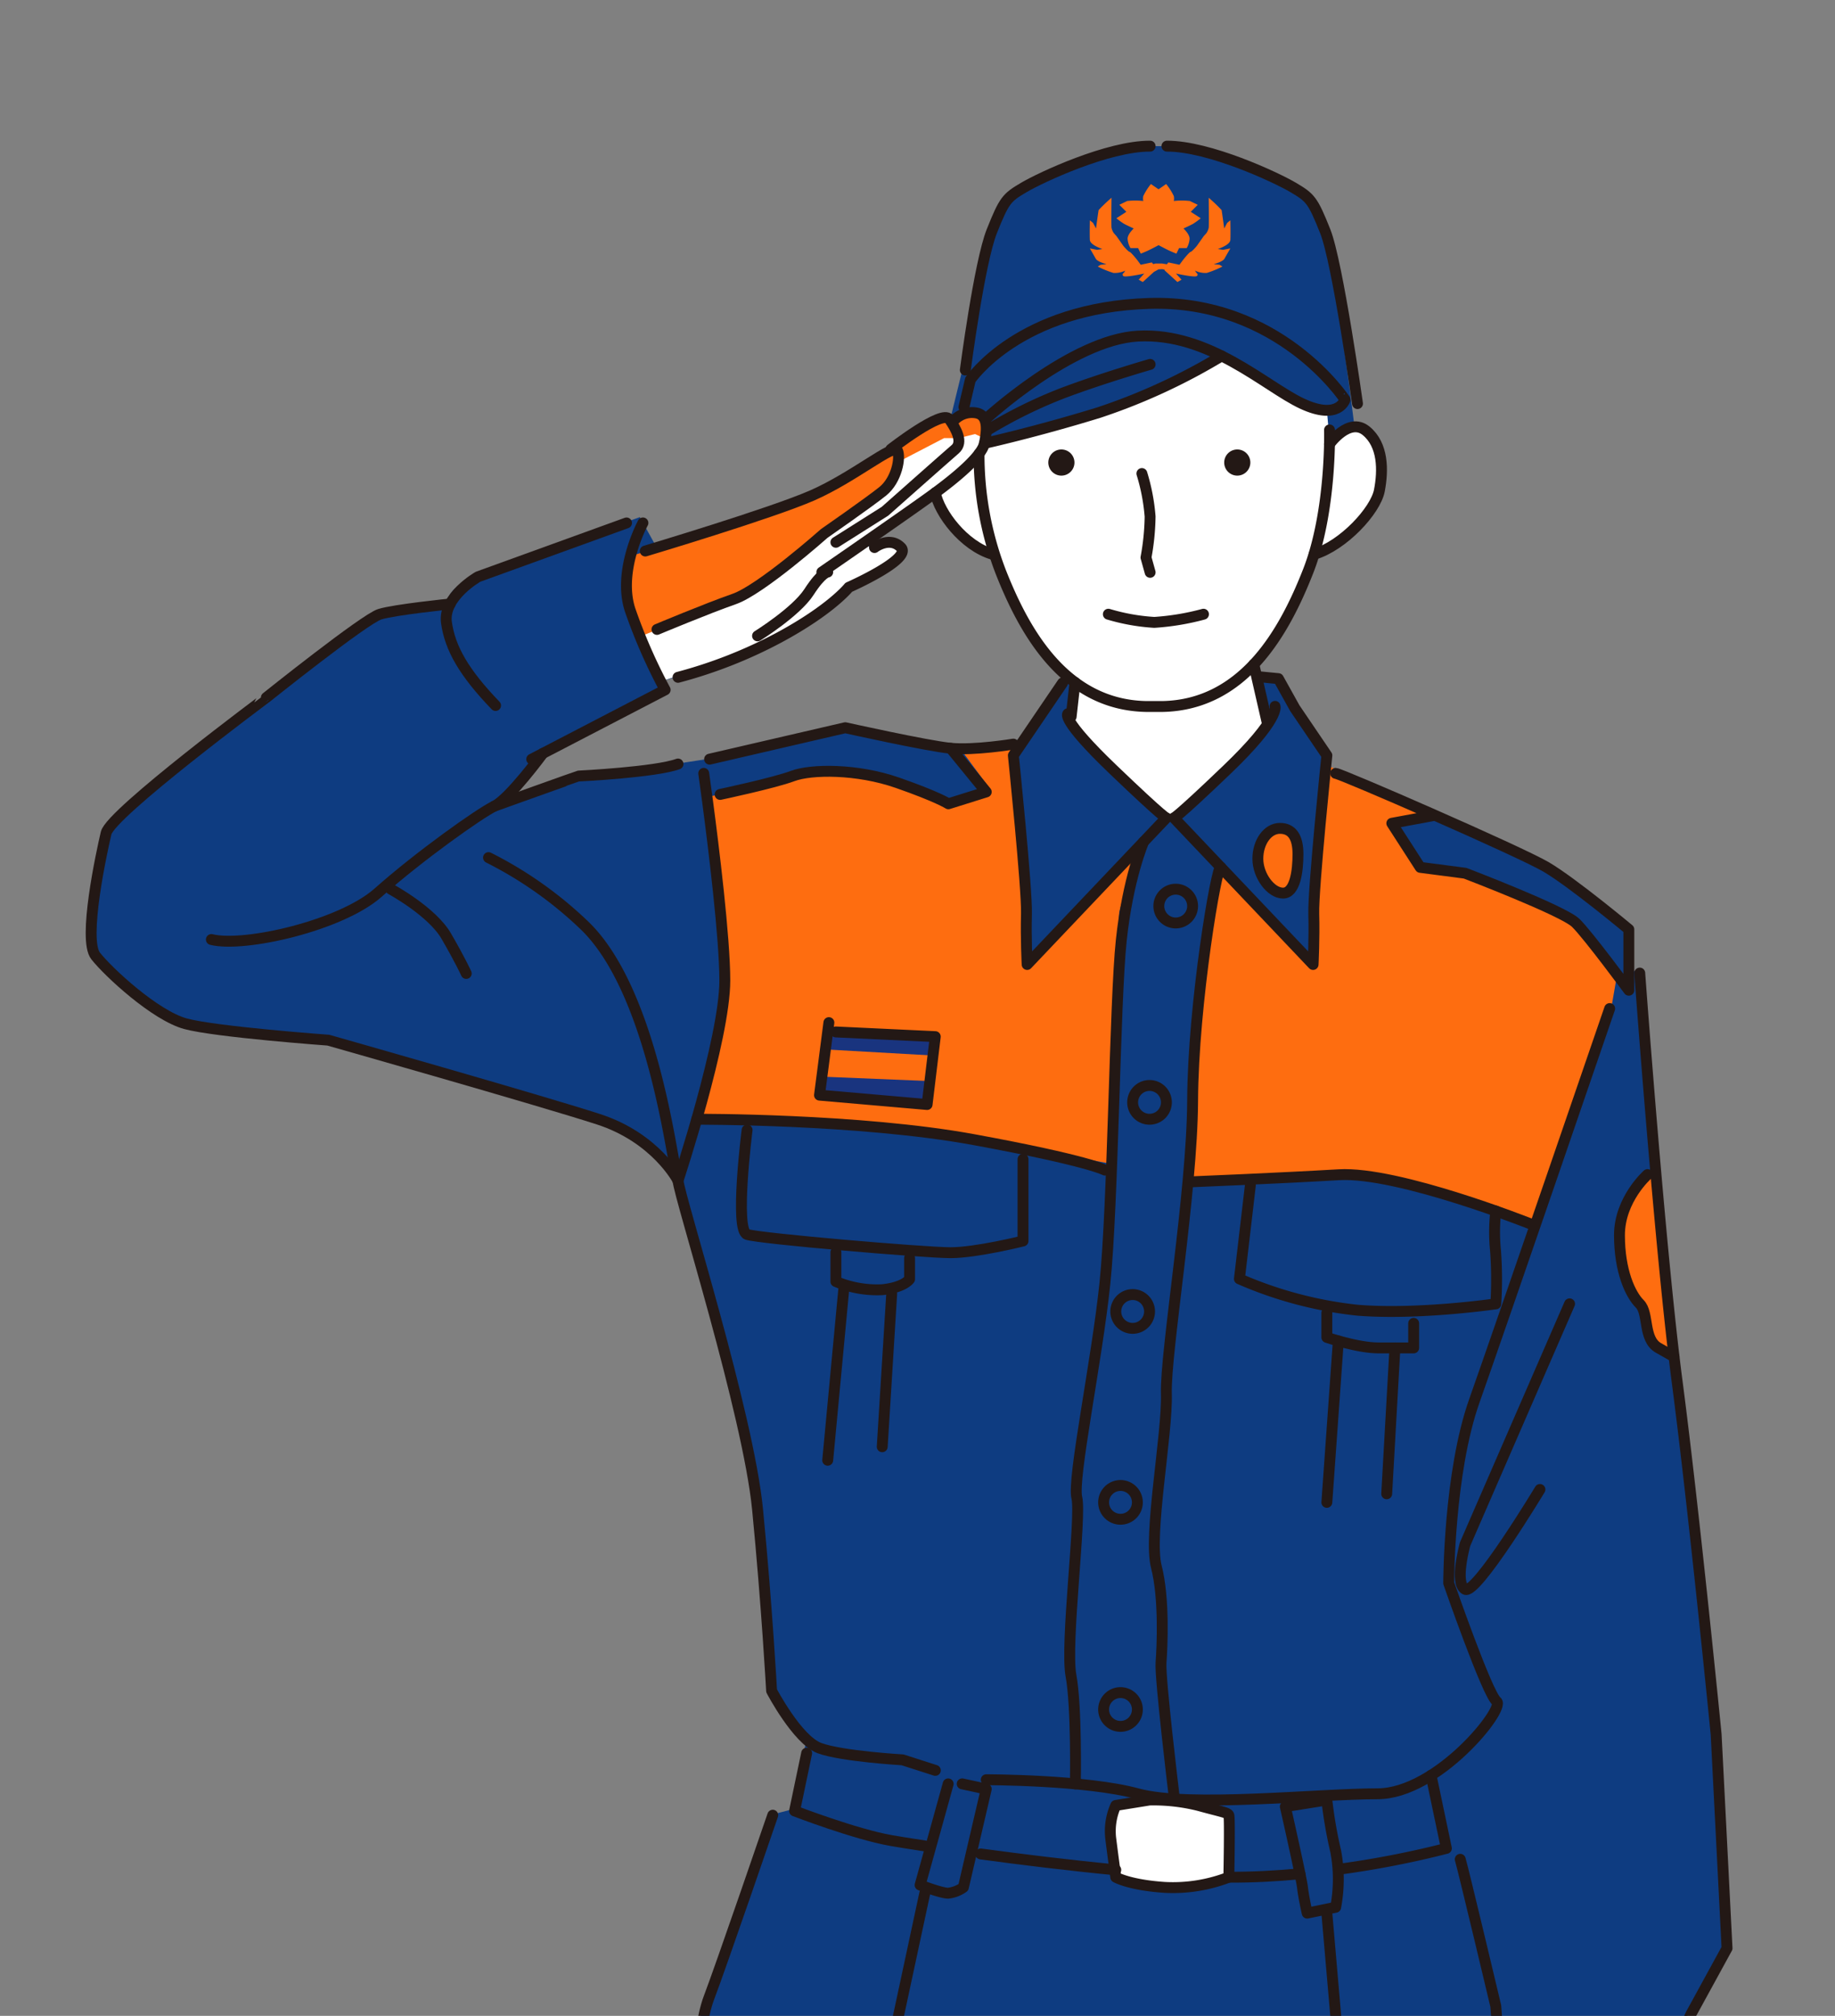 <svg xmlns="http://www.w3.org/2000/svg" xmlns:xlink="http://www.w3.org/1999/xlink" width="337" height="370" viewBox="0 0 337 370">
  <rect x="0" y="0" width="337" height="370" fill="#808080" stroke="none"/>
  <defs>
    <clipPath id="clip-path">
      <rect id="長方形_271" data-name="長方形 271" width="337" height="370" transform="translate(458 1262)" fill="#fff" stroke="#707070" stroke-width="1"/>
    </clipPath>
  </defs>
  <g id="敬礼" transform="translate(-458 -1262)" clip-path="url(#clip-path)">
    <g id="グループ_81" data-name="グループ 81" transform="translate(473.918 1288.001)">
      <g id="グループ_79" data-name="グループ 79" transform="translate(0 -0.001)">
        <path id="パス_270" data-name="パス 270" d="M298.931,293.029s-4.009-40.665-7.16-64.721-6.873-75.031-6.873-75.031l-2.005-1.543v-6.475s-10.309-8.591-15.178-11.455c-2.25-1.324-11.162-5.349-20.178-9.294l-.249-.192-.133.025c-8.443-3.691-16.893-7.277-19.979-8.478.158-1.575.258-2.537.258-2.537l-5.105-9.676-2.01-3.859-3.4-.8-2.34.057-.56-2.443h0c4.6-4.884,7.72-11.334,9.982-17.1.345-.879.657-1.786.945-2.7,5.148-2.153,11.467-8.623,12.134-12.087.716-3.723.716-8.386-2.434-10.964a5.894,5.894,0,0,0-1.613-.934c-.334-2.744-3.727-30.268-5.9-35.709-2.291-5.728-2.721-6.157-5.871-8.019S205.8,1.478,198.066,1.5h-3.09c-7.732-.021-20.046,5.728-23.2,7.589s-3.58,2.291-5.871,8.019-4.869,25.488-4.869,25.488l-2.208,9.021h-.727c-1.289-1.862-10.74,5.512-10.74,5.512l-.273.486c-2.705,1.353-8.3,5.489-13.956,7.973-4.669,2.052-18.637,6.17-28.552,9l-.015-.042-2.75-4.954-2.995,1.073-27.277,9.88s-4.419,1.509-5.024,4.3l-.1.7S56.3,86.553,53.507,87.412,32.673,102.7,32.673,102.7,4.107,123.925,3.248,127.576s-4.3,19.545-1.933,22.552,10.954,10.954,16.538,12.458,26.2,3.007,26.2,3.007,39.01,11.075,49.607,14.512,14.612,11.254,14.612,11.254l.425,1.985c.233,3.088,12.462,40.764,14.18,58.376s2.577,33.291,2.577,33.291,3.376,6.444,6.885,9.347l-2.6,12.425-4.067,1.064s-9.451,27.566-11.742,33.58S110.6,365.2,110.6,365.2l7.537,60.712H249.388s.33-1.285.873-3.483c2.355-1.5,8.733-5.717,9.744-8.044,1.244-2.864,8.779-9.737,10.853-14.892s6.149-19.54,6.15-19.542l5.677-15.639.419-1.154s9.814-11.418,9.814-13.71a14.206,14.206,0,0,1,1.432-5.155l6.587-12.028ZM108.276,114.9c-4.081,1.5-18.048,2.207-18.191,2.207s-15.53,5.526-15.53,5.526l-.191-.214c2.792-1.361,9.1-9.47,9.1-9.47l-2.047,1.063,24.5-12.724s-.28-.512-.734-1.391c5.495-1.59,15.237-4.665,21.8-8.194,9.592-5.155,12.814-9.236,12.814-9.236s11.677-5.155,9.6-7.3-7.424-.409-7.424-.409l.064-.156c4.58-3.178,10.111-7.034,12.851-9.018.218-.158.431-.315.645-.472h0c.716,3.723,5.212,9.725,10.516,11.3l.317-.11c.336,1.056.712,2.126,1.134,3.2,2.813,7.17,6.943,15.4,13.613,20.353l-2.428.059-6.872,10.454s-9.114,2.074-13.471,1.644-19.347-3.769-19.347-3.769l-24.915,5.77Z" transform="translate(-0.226 -0.676)" fill="#0e3c81"/>
        <path id="パス_271" data-name="パス 271" d="M280.169,227.235l-14.6,15.373-.461-15.936L263.2,205.808l-.161-2.8h-9.758l5.583,7.532-8.591,2.569s-1.432-1.323-7.318-3.437-19.315-1.66-19.315-1.66l-.23.507L207,211.82l2.757,27.2.422.037V246.3l-2.7,14.936-1.659,9.778s29.858-.122,50.906,3.744l23.755,4.332v-6.095l.716-19.716,1.289-20.3,2.912-11.251Z" transform="translate(-92.848 -91.58)" fill="#fe6d10"/>
        <path id="パス_272" data-name="パス 272" d="M374.846,227.4l-3.071,16.3-1.788,18.457-.316,14.82-.436,8.269,22.122-1.181,9.88-.246,14.927,3.082,14.82,5.433,1.667.626,13.618-38,1.36-7.84-7.2-9.487L418.206,227.4l-6.443.069-4.934-8.127,8.048-1.861-20.082-8.591-2.362,19.867-.43,16.5Z" transform="translate(-166.567 -94.234)" fill="#fe6d10"/>
        <path id="パス_273" data-name="パス 273" d="M393.726,230.168l-1.863,4.725,1.413,4.545,3.35,2.006,1.718-.645,1.4-4.041-1.074-6.589-3.544-.538Z" transform="translate(-176.774 -103.589)" fill="#fe6d10"/>
        <path id="パス_274" data-name="パス 274" d="M184.762,134.973l2.911,7.119,16.526-5.4,12.242-6.55,6.374-5.717,8.79-4.975.916-2.088L228.9,116.3l-2.362,1.063-.9-.956,14.432-10.213,4.618-3.866,2.444-2.966.66-3.581-2.782-.755-8.484,2.47-13.034,9.021-27.8,19.438-12.325,6.442Z" transform="translate(-82.719 -42.866)" fill="#fff"/>
        <path id="パス_275" data-name="パス 275" d="M183.63,131.572l16.646-6.657L215.27,114.4l8.717-6.458,4.425-3.218L230.8,101.4l.7-2.148,7.653-3.973h2.673l3.019-.752,1.826.859L246.9,91.5l-3.028-.919L240.3,91.8l-2.755.228-7.417,4.641-9.02,6.28-9.129,4.567-13.954,4.222L182.663,116.6l-1.569,2.553v6.088Z" transform="translate(-81.694 -40.862)" fill="#fe6d10"/>
        <path id="パス_276" data-name="パス 276" d="M247.942,300.9l19,1.074.644-3.544-19.646-.806Z" transform="translate(-111.85 -134.26)" fill="#19347f"/>
        <path id="パス_277" data-name="パス 277" d="M246.676,315.961l19,1.074.644-3.544-19.646-.806Z" transform="translate(-111.279 -141.056)" fill="#19347f"/>
        <path id="パス_278" data-name="パス 278" d="M466.954,703.06l-4.892,22.23,12.732-12.35-4.287-10.417Z" transform="translate(-208.442 -316.918)" fill="#fff"/>
        <path id="パス_279" data-name="パス 279" d="M517.884,344.719l-3.866,7.227v9.943l3.437,6.272.937,3.438.866,3.653,4.146,2.907-2.453-23.845-.936-10.423Z" transform="translate(-231.881 -155.133)" fill="#fe6d10"/>
        <path id="パス_280" data-name="パス 280" d="M465.517,690.676s-1.611,8.162,0,9.772,1.4,4.94,1.4,4.94l-4.725,5.692-1.719,2.47L456.5,730.732s7.827-4.955,8.911-6.64,4.58-6.19,4.58-6.19l5.33-6.7,4.536-11.584,2.089-8.513s-6.759-5.8-7.619-5.8-8.591,1.074-8.591,1.074Z" transform="translate(-205.932 -309.151)" fill="#fe6d10"/>
        <path id="パス_281" data-name="パス 281" d="M361.438,26.5c.054-.967,0-3.6,0-3.6l-.591.483-.537,1.02s-.43-3.168-.484-3.383a29.975,29.975,0,0,0-2.362-2.255s.054,4.994,0,5.477a2.7,2.7,0,0,1-.43,1.02l-.483.537-1.289,1.826s-.859,1.02-1.127,1.074-1.45,1.557-1.45,1.557l-.591.805-2.04-.429-.278.342-.9-.145h-1.164l-.446.114-.252-.311-2.04.429-.591-.805s-1.181-1.5-1.45-1.557-1.127-1.074-1.127-1.074L340.521,25.8l-.483-.537a2.694,2.694,0,0,1-.43-1.02c-.054-.483,0-5.477,0-5.477a29.986,29.986,0,0,0-2.362,2.255c-.054.215-.484,3.383-.484,3.383l-.537-1.02-.591-.483s-.054,2.631,0,3.6,2.309,1.665,2.309,1.665l-.967.161-1.343-.268s.752,1.289,1.074,1.879,1.986,1.02,1.986,1.02l-1.074.107-.537.322a17.911,17.911,0,0,0,2.9,1.181,4.59,4.59,0,0,0,2.148-.429l-.268.429a.327.327,0,0,0-.108.537c.268.375,3.866-.43,3.866-.43L344.6,33.8l.752.43L347.4,32.37l.851-.465.663-.036.441.088v.126l2.362,2.148.752-.43-1.02-1.127s3.6.805,3.866.43a.327.327,0,0,0-.108-.537l-.268-.429a4.59,4.59,0,0,0,2.148.429,17.912,17.912,0,0,0,2.9-1.181l-.537-.322-1.074-.107s1.664-.43,1.986-1.02,1.074-1.879,1.074-1.879l-1.343.268-.967-.161s2.255-.7,2.309-1.665" transform="translate(-151.398 -8.466)" fill="#fe6d10"/>
        <path id="パス_282" data-name="パス 282" d="M345.953,21.472c.483.268,1.772.859,1.772.859s-1.127,1.02-1.127,1.879a3.787,3.787,0,0,0,.537,1.719h1.4l.483,1.02a20.262,20.262,0,0,0,2.148-.967l1.128-.591,1.127.591a20.266,20.266,0,0,0,2.148.967l.483-1.02h1.4a3.787,3.787,0,0,0,.537-1.719c0-.859-1.127-1.879-1.127-1.879s1.289-.591,1.772-.859a13.762,13.762,0,0,0,1.4-1.02L358.2,19.271l1.289-1.289s-1.02-.483-1.45-.7a13.4,13.4,0,0,0-2.954,0,2.11,2.11,0,0,0,0-.913,11.27,11.27,0,0,0-1.4-2.2l-1.4.967-1.4-.967a11.268,11.268,0,0,0-1.4,2.2,2.109,2.109,0,0,0,0,.913,13.4,13.4,0,0,0-2.954,0c-.429.215-1.45.7-1.45.7l1.289,1.289-1.826,1.181a13.762,13.762,0,0,0,1.4,1.02" transform="translate(-155.435 -6.392)" fill="#fe6d10"/>
        <path id="パス_283" data-name="パス 283" d="M351.648,553.176l-8.087,1.753-.934,4.4.934,6.587.862,2.556,7.225,1.541h7.3l5.469-2.232V556.716l-2.891-.963Z" transform="translate(-154.563 -249.545)" fill="#fff"/>
        <path id="パス_284" data-name="パス 284" d="M308.522,138.47l.624-6.9s-8.58-7.316-10.1-12.505a44.192,44.192,0,0,0-5.034-10.4l-5.383-3.328-4.567-6.213-1.115-2.361,9.108-7.944.563-1.974s14.784-2.04,23.232-5.62,20.7-9.569,20.7-9.569,12.953,8.71,14.671,9.282a19.109,19.109,0,0,0,4.186.7l.4,4.6s4.2-2.311,5.233-1.574A17.413,17.413,0,0,1,364.56,89.6c.816,1.642.49,7.756-.589,9.369s-4.154,4.878-5.234,6.1-5.089,2.794-5.089,2.794-5.441,12.354-8.233,16.129-3.976,4.269-3.976,4.269l2.891,10.215s-5.717,7.761-9.153,10.768S326.029,157,326.029,157L314.96,145.664Z" transform="translate(-127.64 -32.324)" fill="#fff"/>
      </g>
      <g id="グループ_80" data-name="グループ 80" transform="translate(0 -0.001)">
        <path id="パス_285" data-name="パス 285" d="M297.5,75.324s15.849-14.605,27.987-15.25c13.155-.7,23.39,9.236,30.12,12.386s7.9-.716,7.9-.716S351.477,53.36,327.565,54.076,294.7,68.093,294.7,68.093l-1.18,5.011" transform="translate(-132.411 -24.385)" fill="none" stroke="#231815" stroke-linecap="round" stroke-linejoin="round" stroke-width="2"/>
        <path id="パス_286" data-name="パス 286" d="M293.986,42.594s2.578-19.76,4.869-25.488,2.72-6.157,5.87-8.018,15.464-7.611,23.2-7.589" transform="translate(-132.621 -0.676)" fill="none" stroke="#231815" stroke-linecap="round" stroke-linejoin="round" stroke-width="2"/>
        <path id="パス_287" data-name="パス 287" d="M396.439,48.752s-3.64-25.917-5.931-31.644-2.721-6.157-5.871-8.019-15.464-7.61-23.2-7.589" transform="translate(-163.051 -0.676)" fill="none" stroke="#231815" stroke-linecap="round" stroke-linejoin="round" stroke-width="2"/>
        <path id="パス_288" data-name="パス 288" d="M362.937,96.4s.406,14.891-3.92,25.917-11.761,24.557-26.766,24.843h-2.98c-15.005-.287-22.44-13.818-26.766-24.843a59.727,59.727,0,0,1-3.931-21.556" transform="translate(-134.687 -43.486)" fill="none" stroke="#231815" stroke-linecap="round" stroke-linejoin="round" stroke-width="2"/>
        <path id="パス_289" data-name="パス 289" d="M413.51,98.522s3.58-5.011,6.73-2.434,3.15,7.241,2.434,10.964-6.683,10.126-11.988,11.7" transform="translate(-185.267 -43.014)" fill="none" stroke="#231815" stroke-linecap="round" stroke-linejoin="round" stroke-width="2"/>
        <path id="パス_290" data-name="パス 290" d="M283.942,117.4c.716,3.723,5.212,9.725,10.516,11.3" transform="translate(-128.09 -52.96)" fill="none" stroke="#231815" stroke-linecap="round" stroke-linejoin="round" stroke-width="2"/>
        <path id="パス_291" data-name="パス 291" d="M319.1,180.876l-9.042,13.3s2.533,24.485,2.407,29.067.126,9.307.126,9.307l25.566-26.919s-.073.429-9.79-8.878-8.311-10.221-8.311-10.221" transform="translate(-139.872 -81.523)" fill="none" stroke="#231815" stroke-linecap="round" stroke-linejoin="round" stroke-width="2"/>
        <line id="線_48" data-name="線 48" x1="0.706" y2="6.303" transform="translate(180.799 99.242)" fill="none" stroke="#231815" stroke-linecap="round" stroke-linejoin="round" stroke-width="2"/>
        <line id="線_49" data-name="線 49" x2="2.422" y2="10.571" transform="translate(214.349 95.931)" fill="none" stroke="#231815" stroke-linecap="round" stroke-linejoin="round" stroke-width="2"/>
        <path id="パス_292" data-name="パス 292" d="M379.553,179.031l3.4.33,3.018,5.422,5.888,8.673s-2.534,24.485-2.407,29.067-.126,9.307-.126,9.307l-25.566-26.919s.074.429,9.791-8.878,8.79-11.581,8.79-11.581" transform="translate(-164.095 -80.803)" fill="none" stroke="#231815" stroke-linecap="round" stroke-linejoin="round" stroke-width="2"/>
        <path id="パス_293" data-name="パス 293" d="M186.9,121.568s23.2-6.924,30.714-10.227,14.943-9.533,15.588-8.244-.124,5.452-2.7,7.518-10.739,7.732-10.739,7.732-11.6,10.31-16.538,12.028-14.176,5.584-14.176,5.584" transform="translate(-84.313 -46.43)" fill="none" stroke="#231815" stroke-linecap="round" stroke-linejoin="round" stroke-width="2"/>
        <path id="パス_294" data-name="パス 294" d="M197.855,158.756a85.878,85.878,0,0,0,18.545-7.285c9.592-5.155,12.813-9.236,12.813-9.236s11.677-5.155,9.6-7.3-4.872,0-4.872,0" transform="translate(-89.255 -60.439)" fill="none" stroke="#231815" stroke-linecap="round" stroke-linejoin="round" stroke-width="2"/>
        <path id="パス_295" data-name="パス 295" d="M245.986,119.866s15.035-10.361,20.19-14.094,9.236-7.384,9.665-9.533.86-5.155-1.5-5.584a4.483,4.483,0,0,0-3.866,1.146" transform="translate(-110.968 -40.862)" fill="none" stroke="#231815" stroke-linecap="round" stroke-linejoin="round" stroke-width="2"/>
        <path id="パス_296" data-name="パス 296" d="M260.777,98.069s9.45-7.374,10.739-5.512,2.578,4.224,1.074,5.512S259.7,109.452,259.7,109.452l-9.02,5.7" transform="translate(-113.086 -41.617)" fill="none" stroke="#231815" stroke-linecap="round" stroke-linejoin="round" stroke-width="2"/>
        <path id="パス_297" data-name="パス 297" d="M169.334,127.5s-4.725,8.693-2.362,15.945a100.157,100.157,0,0,0,6.443,14.689l-24.5,12.724" transform="translate(-67.178 -57.516)" fill="none" stroke="#231815" stroke-linecap="round" stroke-linejoin="round" stroke-width="2"/>
        <path id="パス_298" data-name="パス 298" d="M153.416,127.5l-27.277,9.88s-6.443,3.651-5.8,8.377,3.222,9.236,9.021,15.25" transform="translate(-54.267 -57.516)" fill="none" stroke="#231815" stroke-linecap="round" stroke-linejoin="round" stroke-width="2"/>
        <path id="パス_299" data-name="パス 299" d="M67.429,154.6s-10.129,1.02-12.921,1.879-20.834,15.289-20.834,15.289S5.108,192.989,4.249,196.641s-4.3,19.545-1.933,22.552S13.27,230.146,18.854,231.65s26.2,3.007,26.2,3.007,39.01,11.075,49.607,14.512,14.613,11.254,14.613,11.254" transform="translate(-0.677 -69.74)" fill="none" stroke="#231815" stroke-linecap="round" stroke-linejoin="round" stroke-width="2"/>
        <path id="パス_300" data-name="パス 300" d="M224.464,155.64s7.088-4.4,9.45-8.054,3.437-3.651,3.437-3.651" transform="translate(-101.259 -64.931)" fill="none" stroke="#231815" stroke-linecap="round" stroke-linejoin="round" stroke-width="2"/>
        <path id="パス_301" data-name="パス 301" d="M102.607,204.553s-6.113,8.323-8.905,9.683-13.768,9.142-21.371,15.894c-6.772,6.015-24.592,10.1-30.606,8.591" transform="translate(-18.823 -92.276)" fill="none" stroke="#231815" stroke-linecap="round" stroke-linejoin="round" stroke-width="2"/>
        <path id="パス_302" data-name="パス 302" d="M170.141,208.108c-4.081,1.5-18.048,2.207-18.191,2.207s-15.53,5.526-15.53,5.526" transform="translate(-61.541 -93.88)" fill="none" stroke="#231815" stroke-linecap="round" stroke-linejoin="round" stroke-width="2"/>
        <path id="パス_303" data-name="パス 303" d="M134.453,239.413a72.179,72.179,0,0,1,17.4,12.242c13.314,12.458,16.593,46.073,17.4,47.03" transform="translate(-60.654 -108.002)" fill="none" stroke="#231815" stroke-linecap="round" stroke-linejoin="round" stroke-width="2"/>
        <path id="パス_304" data-name="パス 304" d="M300.991,431.432s18.349,0,27.8,2.578,33.076,0,44.06,0,23.586-15.679,21.868-16.968-8.8-21.693-8.8-21.693,0-20.19,4.725-33.506,24.837-71.952,24.837-71.952" transform="translate(-135.781 -130.773)" fill="none" stroke="#231815" stroke-linecap="round" stroke-linejoin="round" stroke-width="2"/>
        <path id="パス_305" data-name="パス 305" d="M202.58,211.239s.283,2,.7,5.119c1.113,8.426,3.17,25.063,3.17,32.9,0,10.739-8.591,36.72-8.591,36.72.233,3.088,12.887,42.748,14.605,60.36s2.578,33.292,2.578,33.292,4.725,9.02,8.806,10.524,15.25,2.148,15.25,2.148l6.014,1.933" transform="translate(-89.255 -95.292)" fill="none" stroke="#231815" stroke-linecap="round" stroke-linejoin="round" stroke-width="2"/>
        <path id="パス_306" data-name="パス 306" d="M211.942,211.318s9.88-2.089,13.317-3.378,11.846-1.348,19.239,1.23,9.369,3.866,9.369,3.866l6.953-2.177-6.549-8.014" transform="translate(-95.61 -91.505)" fill="none" stroke="#231815" stroke-linecap="round" stroke-linejoin="round" stroke-width="2"/>
        <path id="パス_307" data-name="パス 307" d="M264.209,198.985s-7.17,1.192-11.527.762-19.347-3.769-19.347-3.769l-24.914,5.77" transform="translate(-94.022 -88.408)" fill="none" stroke="#231815" stroke-linecap="round" stroke-linejoin="round" stroke-width="2"/>
        <path id="パス_308" data-name="パス 308" d="M204.111,326.9s29.858-.122,50.906,3.744,24.055,5.584,24.055,5.584" transform="translate(-92.077 -147.466)" fill="none" stroke="#231815" stroke-linecap="round" stroke-linejoin="round" stroke-width="2"/>
        <path id="パス_309" data-name="パス 309" d="M370.029,346.72s15.894-.644,26.848-1.289,35.439,9.111,35.439,9.111" transform="translate(-166.925 -155.814)" fill="none" stroke="#231815" stroke-linecap="round" stroke-linejoin="round" stroke-width="2"/>
        <path id="パス_310" data-name="パス 310" d="M342.484,234.121s-2.9,6.7-4.107,18.125c-1.189,11.219-1.5,48.57-3.007,62.96s-6.014,35.869-5.155,39.305-2.148,26.848-1.074,32.647.809,19.88.809,19.88" transform="translate(-148.374 -105.615)" fill="none" stroke="#231815" stroke-linecap="round" stroke-linejoin="round" stroke-width="2"/>
        <path id="パス_311" data-name="パス 311" d="M369.427,242.63c-.7-.705-5.094,24.938-5.174,42.9-.076,16.8-5.033,46.178-4.818,53.7s-3.344,25.989-1.841,31.788,1.074,14.82.859,17.612,2.355,24.056,2.355,24.056" transform="translate(-161.148 -109.447)" fill="none" stroke="#231815" stroke-linecap="round" stroke-linejoin="round" stroke-width="2"/>
        <path id="パス_312" data-name="パス 312" d="M220.114,330.506s-2.347,18.4,0,19.168,32.631,3.347,37.356,3.347,13.317-2.148,13.317-2.148V335.862" transform="translate(-98.826 -149.095)" fill="none" stroke="#231815" stroke-linecap="round" stroke-linejoin="round" stroke-width="2"/>
        <path id="パス_313" data-name="パス 313" d="M250.682,371.388v5.37a19.65,19.65,0,0,0,8.507,1.5c4.081-.43,5.024-1.933,5.024-1.933v-3.866" transform="translate(-113.086 -167.538)" fill="none" stroke="#231815" stroke-linecap="round" stroke-linejoin="round" stroke-width="2"/>
        <path id="パス_314" data-name="パス 314" d="M246.922,294.587,245.2,307.9l19.76,1.718,1.5-12.457-18.257-.86" transform="translate(-110.615 -132.892)" fill="none" stroke="#231815" stroke-linecap="round" stroke-linejoin="round" stroke-width="2"/>
        <path id="パス_315" data-name="パス 315" d="M387.7,348.978l-2.014,17.182a73.566,73.566,0,0,0,21.693,5.752c11.169.907,25.393-1.17,25.393-1.17a70.873,70.873,0,0,0-.048-9.737,33.8,33.8,0,0,1,.048-7.3" transform="translate(-173.986 -157.428)" fill="none" stroke="#231815" stroke-linecap="round" stroke-linejoin="round" stroke-width="2"/>
        <path id="パス_316" data-name="パス 316" d="M414.948,391.63v4.51s5.629,1.933,9.5,1.933h6.443v-4.51" transform="translate(-187.189 -176.669)" fill="none" stroke="#231815" stroke-linecap="round" stroke-linejoin="round" stroke-width="2"/>
        <path id="パス_317" data-name="パス 317" d="M417.9,211.239c.859,0,33.792,14.319,38.661,17.182s15.178,11.455,15.178,11.455v11.169s-7.446-10.1-9.737-12.35-20.333-9.129-20.333-9.129l-8.239-1.074-5.22-8.09,7.925-1.467" transform="translate(-188.52 -95.292)" fill="none" stroke="#231815" stroke-linecap="round" stroke-linejoin="round" stroke-width="2"/>
        <path id="パス_318" data-name="パス 318" d="M518.162,278.021s3.723,50.975,6.873,75.031,7.159,64.721,7.159,64.721l2,39.233-6.587,12.028a14.21,14.21,0,0,0-1.431,5.155c0,2.291-9.815,13.71-9.815,13.71" transform="translate(-232.94 -125.419)" fill="none" stroke="#231815" stroke-linecap="round" stroke-linejoin="round" stroke-width="2"/>
        <path id="パス_319" data-name="パス 319" d="M479.658,388.63l-19.187,44.1s-2,7.159,0,8.3,13.746-18.328,13.746-18.328" transform="translate(-207.323 -175.316)" fill="none" stroke="#231815" stroke-linecap="round" stroke-linejoin="round" stroke-width="2"/>
        <path id="パス_320" data-name="パス 320" d="M518.011,345.4s-5.155,4.541-5.155,11.128,2,10.882,3.723,12.6.573,6.469,3.437,8.09l2.864,1.621" transform="translate(-231.357 -155.814)" fill="none" stroke="#231815" stroke-linecap="round" stroke-linejoin="round" stroke-width="2"/>
        <path id="パス_321" data-name="パス 321" d="M217.163,559.626s-9.45,27.566-11.741,33.58-3.332,23.769-3.332,23.769l7.537,60.712" transform="translate(-91.165 -252.455)" fill="none" stroke="#231815" stroke-linecap="round" stroke-linejoin="round" stroke-width="2"/>
        <path id="パス_322" data-name="パス 322" d="M457.488,574.369c.6,2,6.523,26.919,6.523,26.919s.954,12.028,1.527,25.774-10.6,57.275-10.6,57.275" transform="translate(-205.231 -259.105)" fill="none" stroke="#231815" stroke-linecap="round" stroke-linejoin="round" stroke-width="2"/>
        <path id="パス_323" data-name="パス 323" d="M364.939,253.074a3.1,3.1,0,1,1-3.1-3.1A3.1,3.1,0,0,1,364.939,253.074Z" transform="translate(-161.835 -112.768)" fill="none" stroke="#231815" stroke-linecap="round" stroke-linejoin="round" stroke-width="2"/>
        <path id="パス_324" data-name="パス 324" d="M349.97,318.709a3.1,3.1,0,1,1,3.1,3.1A3.1,3.1,0,0,1,349.97,318.709Z" transform="translate(-157.876 -142.377)" fill="none" stroke="#231815" stroke-linecap="round" stroke-linejoin="round" stroke-width="2"/>
        <path id="パス_325" data-name="パス 325" d="M344.329,388.633a3.1,3.1,0,1,1,3.1,3.1A3.1,3.1,0,0,1,344.329,388.633Z" transform="translate(-155.332 -173.921)" fill="none" stroke="#231815" stroke-linecap="round" stroke-linejoin="round" stroke-width="2"/>
        <path id="パス_326" data-name="パス 326" d="M340.258,452.47a3.1,3.1,0,1,1,3.1,3.1A3.1,3.1,0,0,1,340.258,452.47Z" transform="translate(-153.495 -202.718)" fill="none" stroke="#231815" stroke-linecap="round" stroke-linejoin="round" stroke-width="2"/>
        <path id="パス_327" data-name="パス 327" d="M340.258,521.731a3.1,3.1,0,1,1,3.1,3.1A3.1,3.1,0,0,1,340.258,521.731Z" transform="translate(-153.495 -233.963)" fill="none" stroke="#231815" stroke-linecap="round" stroke-linejoin="round" stroke-width="2"/>
        <path id="パス_328" data-name="パス 328" d="M399.231,234.355c0,3.084-.51,7.16-2.749,7.16s-4.62-3.216-4.62-6.3,1.815-5.584,4.053-5.584S399.231,231.271,399.231,234.355Z" transform="translate(-176.774 -103.589)" fill="none" stroke="#231815" stroke-linecap="round" stroke-linejoin="round" stroke-width="2"/>
        <line id="線_50" data-name="線 50" x1="3.007" y2="32.002" transform="translate(136.092 210.021)" fill="none" stroke="#231815" stroke-linecap="round" stroke-linejoin="round" stroke-width="2"/>
        <line id="線_51" data-name="線 51" y1="28.09" x2="1.742" transform="translate(146.103 211.452)" fill="none" stroke="#231815" stroke-linecap="round" stroke-linejoin="round" stroke-width="2"/>
        <line id="線_52" data-name="線 52" x1="2.11" y2="29.634" transform="translate(227.759 220.118)" fill="none" stroke="#231815" stroke-linecap="round" stroke-linejoin="round" stroke-width="2"/>
        <line id="線_53" data-name="線 53" x1="1.509" y2="26.776" transform="translate(238.752 221.404)" fill="none" stroke="#231815" stroke-linecap="round" stroke-linejoin="round" stroke-width="2"/>
        <path id="パス_329" data-name="パス 329" d="M284.011,549.152l-5.155,18.567s3.866,1.5,5.155,1.5a5.966,5.966,0,0,0,2.792-1.074l4.2-18.042-4.417-.955" transform="translate(-125.796 -247.73)" fill="none" stroke="#231815" stroke-linecap="round" stroke-linejoin="round" stroke-width="2"/>
        <path id="パス_330" data-name="パス 330" d="M349.69,554.536l-6.193,1a11.553,11.553,0,0,0-.928,6.073c.429,3.377.928,7.1.928,7.1s2.509,1.436,8.952,1.865a28.462,28.462,0,0,0,11.811-1.87s.213-10.878,0-11.377-1.305-.612-5.582-1.788A34.247,34.247,0,0,0,349.69,554.536Z" transform="translate(-154.5 -250.154)" fill="none" stroke="#231815" stroke-linecap="round" stroke-linejoin="round" stroke-width="2"/>
        <path id="パス_331" data-name="パス 331" d="M401.054,555.76s2.946,12.994,3.16,14.873.859,4.672.859,4.672l5.227-1.074a27.544,27.544,0,0,0,0-10.309,79.5,79.5,0,0,1-1.62-9.379Z" transform="translate(-180.921 -250.162)" fill="none" stroke="#231815" stroke-linecap="round" stroke-linejoin="round" stroke-width="2"/>
        <path id="パス_332" data-name="パス 332" d="M260.768,555.911c-2.748-.417-4.872-.76-6.157-.983-6.587-1.146-17.755-5.441-17.755-5.441l2.219-10.6" transform="translate(-106.849 -243.101)" fill="none" stroke="#231815" stroke-linecap="round" stroke-linejoin="round" stroke-width="2"/>
        <path id="パス_333" data-name="パス 333" d="M323.937,575.5c-8.742-.845-17.515-1.927-24.81-2.918" transform="translate(-134.94 -258.299)" fill="none" stroke="#231815" stroke-linecap="round" stroke-linejoin="round" stroke-width="2"/>
        <path id="パス_334" data-name="パス 334" d="M395.222,579.221c-4.2.4-8.623.643-13.066.625" transform="translate(-172.396 -261.294)" fill="none" stroke="#231815" stroke-linecap="round" stroke-linejoin="round" stroke-width="2"/>
        <path id="パス_335" data-name="パス 335" d="M436.592,546.288l2.817,13.409a172.852,172.852,0,0,1-18.9,3.719" transform="translate(-189.697 -246.438)" fill="none" stroke="#231815" stroke-linecap="round" stroke-linejoin="round" stroke-width="2"/>
        <line id="線_54" data-name="線 54" x2="3.051" y2="35.224" transform="translate(227.759 325.144)" fill="none" stroke="#231815" stroke-linecap="round" stroke-linejoin="round" stroke-width="2"/>
        <line id="線_55" data-name="線 55" x1="9.45" y2="44.03" transform="translate(144.469 321.492)" fill="none" stroke="#231815" stroke-linecap="round" stroke-linejoin="round" stroke-width="2"/>
        <path id="パス_336" data-name="パス 336" d="M475.109,652.446s13.111-1.933,14.83,0,6.3,3.972,6.3,3.972l-7.159,19.725s-4.01-4.009-7.732-5.441-9.6.572-9.6.572" transform="translate(-212.813 -293.939)" fill="none" stroke="#231815" stroke-linecap="round" stroke-linejoin="round" stroke-width="2"/>
        <path id="パス_337" data-name="パス 337" d="M480.925,699.456a153.165,153.165,0,0,1-4.512,14.891c-2.074,5.155-9.608,12.028-10.853,14.892s-10.617,8.591-10.617,8.591" transform="translate(-205.231 -315.534)" fill="none" stroke="#231815" stroke-linecap="round" stroke-linejoin="round" stroke-width="2"/>
        <path id="パス_338" data-name="パス 338" d="M478.7,699.456s-3.886,10.31-6.811,11.741-7.276,7.446-7.276,7.446" transform="translate(-209.594 -315.534)" fill="none" stroke="#231815" stroke-linecap="round" stroke-linejoin="round" stroke-width="2"/>
        <path id="パス_339" data-name="パス 339" d="M300.377,87.7s9.444-2.081,21.043-5.658a110.857,110.857,0,0,0,22.519-10.389" transform="translate(-135.504 -32.324)" fill="none" stroke="#231815" stroke-linecap="round" stroke-linejoin="round" stroke-width="2"/>
        <path id="パス_340" data-name="パス 340" d="M341.844,158.021a37.013,37.013,0,0,0,8.436,1.5,45.661,45.661,0,0,0,9.033-1.5" transform="translate(-154.211 -71.285)" fill="none" stroke="#231815" stroke-linecap="round" stroke-linejoin="round" stroke-width="2"/>
        <path id="パス_341" data-name="パス 341" d="M385.4,105.327a2.4,2.4,0,1,1-2.4-2.4,2.4,2.4,0,0,1,2.4,2.4" transform="translate(-171.691 -46.43)" fill="#231815"/>
        <path id="パス_342" data-name="パス 342" d="M326.55,105.327a2.4,2.4,0,1,1-2.4-2.4,2.4,2.4,0,0,1,2.4,2.4" transform="translate(-145.143 -46.43)" fill="#231815"/>
        <path id="パス_343" data-name="パス 343" d="M354.575,129.114l-.759-2.721a44.248,44.248,0,0,0,.755-7.517,36.435,36.435,0,0,0-1.509-7.895" transform="translate(-159.271 -50.065)" fill="none" stroke="#231815" stroke-linecap="round" stroke-linejoin="round" stroke-width="2"/>
        <path id="パス_344" data-name="パス 344" d="M101.794,249.978s7.538,4.081,10.154,8.591,3.68,6.873,3.68,6.873" transform="translate(-45.921 -112.768)" fill="none" stroke="#231815" stroke-linecap="round" stroke-linejoin="round" stroke-width="2"/>
        <path id="パス_345" data-name="パス 345" d="M301.54,86.511a87.72,87.72,0,0,1,13.492-6.661c7.231-2.75,16.3-5.37,16.3-5.37" transform="translate(-136.029 -33.598)" fill="none" stroke="#231815" stroke-linecap="round" stroke-linejoin="round" stroke-width="2"/>
      </g>
    </g>
  </g>
</svg>
